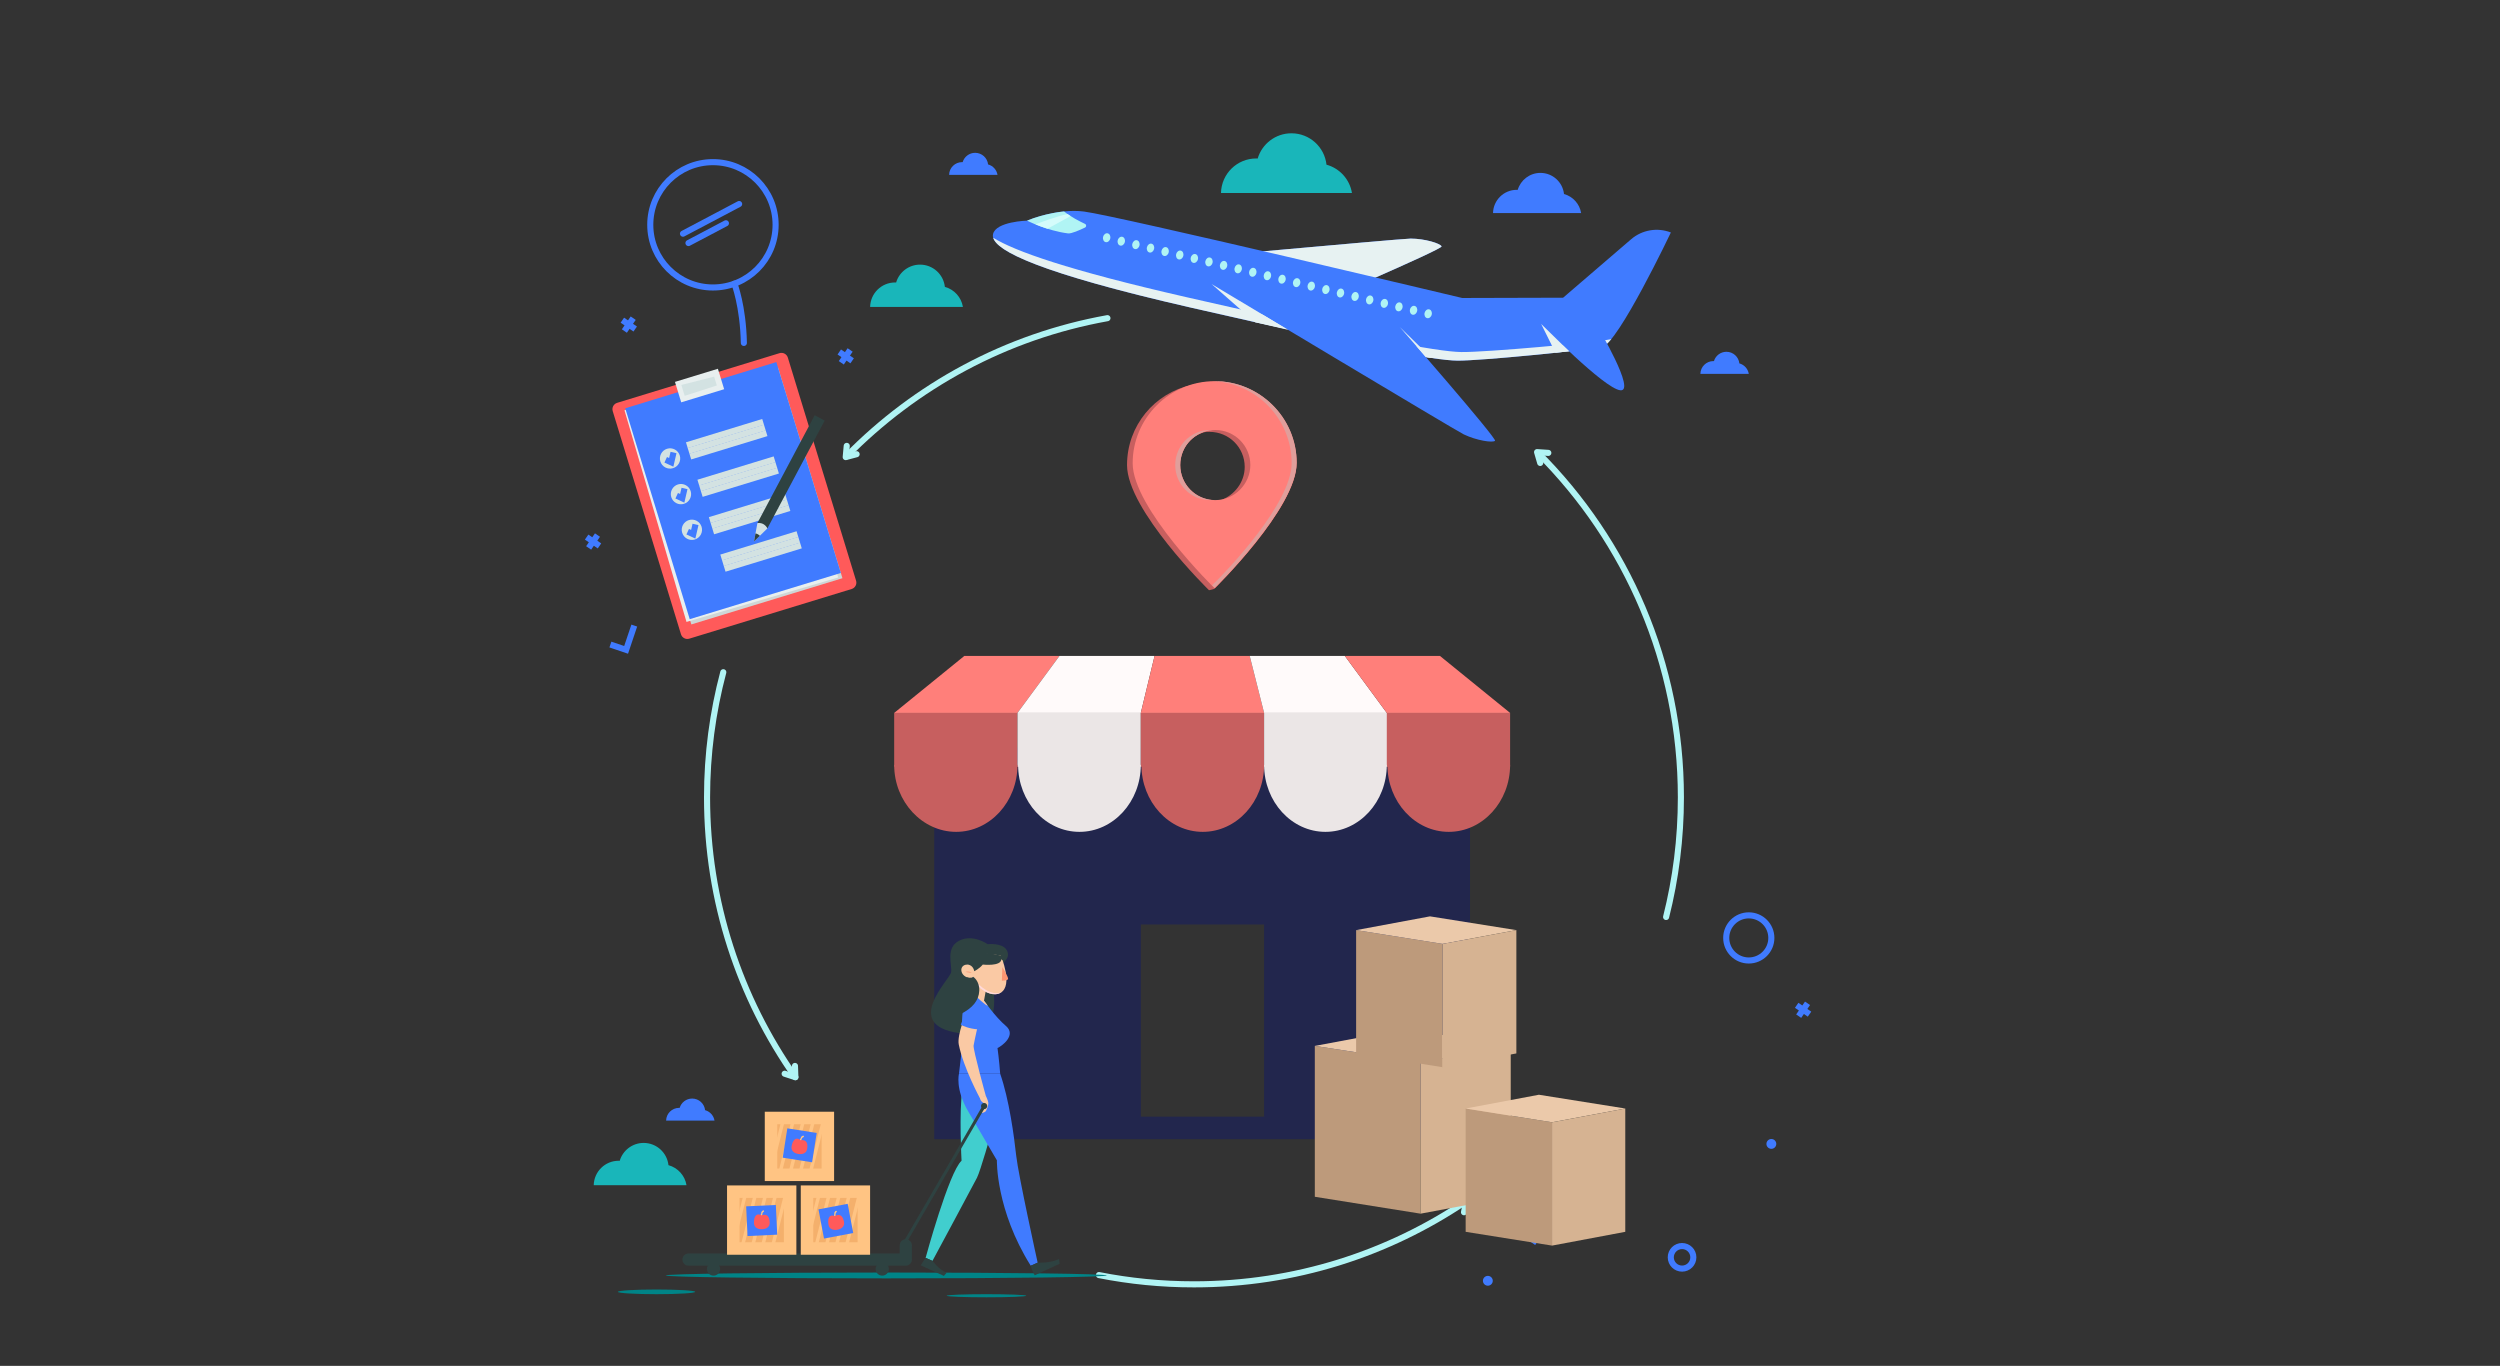 <svg width="410" height="224" viewBox="0 0 410 224" fill="none" xmlns="http://www.w3.org/2000/svg">
<rect x="0" y="0" width="410" height="224" fill="#333333" stroke="none"/>
<path d="M183.38 43.371L214.258 50.429C214.258 50.429 236.6 40.886 236.419 40.409C236.238 39.933 233.712 39.138 231.345 39.129C229.931 39.123 183.38 43.371 183.38 43.371Z" fill="#407BFF"/>
<path d="M183.38 43.371L214.258 50.429C214.258 50.429 236.6 40.886 236.419 40.409C236.238 39.933 233.712 39.138 231.345 39.129C229.931 39.123 183.38 43.371 183.38 43.371Z" fill="#E7F2F2"/>
<path d="M256.35 48.823L239.803 48.871C239.803 48.871 183.398 35.426 177.773 34.692C173.337 34.113 168.439 36.185 168.439 36.185C168.439 36.185 163.331 36.323 162.858 38.391C162.386 40.459 167.502 44.094 195.346 50.458C223.19 56.823 235.14 59.119 239.05 59.142C242.961 59.166 260.18 57.445 262.775 56.878C265.371 56.311 274.024 38.127 274.024 38.127C271.811 37.264 269.302 37.692 267.501 39.24L256.35 48.823Z" fill="#407BFF"/>
<path d="M264.129 55.642C261.454 56.191 243.693 57.788 239.656 57.735C235.619 57.682 223.267 55.294 194.477 48.714C175.138 44.293 166.395 41.182 162.882 38.989C163.495 41.136 170.013 44.668 195.348 50.458C223.192 56.823 235.141 59.119 239.052 59.142C242.963 59.166 260.181 57.445 262.777 56.878C263.158 56.795 263.671 56.329 264.267 55.599C264.22 55.618 264.174 55.633 264.129 55.642Z" fill="#E7F2F2"/>
<path d="M262.007 53.583L252.754 53.136C252.754 53.136 263.035 63.682 265.717 64.004C268.399 64.328 262.007 53.583 262.007 53.583Z" fill="#407BFF"/>
<path d="M252.754 53.136L255.099 57.856L257.33 57.612L252.754 53.136Z" fill="#E7F2F2"/>
<path d="M198.7 46.582L229.577 53.64C229.577 53.64 245.556 71.942 245.185 72.292C244.815 72.643 242.195 72.261 240.059 71.241C238.783 70.632 198.7 46.582 198.7 46.582Z" fill="#407BFF"/>
<path d="M198.7 46.582L205.825 52.853L211.218 54.085L198.7 46.582Z" fill="#E7F2F2"/>
<path d="M229.575 53.641L233.853 58.572C234.168 58.622 234.469 58.668 234.758 58.711L229.575 53.641Z" fill="#E7F2F2"/>
<path d="M168.439 36.185C168.439 36.185 171.732 37.856 175.165 38.278C175.709 38.345 177.107 37.723 177.934 37.323C178.19 37.2 178.192 36.836 177.934 36.715C177.087 36.318 175.576 35.55 174.507 34.675C174.507 34.675 171.381 34.947 168.439 36.185Z" fill="#B0F4F4"/>
<path d="M171.793 37.514L175.575 35.435C175.403 35.325 175.235 35.213 175.07 35.097C173.073 35.559 170.822 36.4 169.811 36.797C170.355 37.019 171.033 37.274 171.793 37.514Z" fill="#D4FCFB"/>
<path d="M182.078 39.127C181.984 39.526 181.645 39.787 181.323 39.711C181 39.635 180.815 39.249 180.909 38.85C181.003 38.451 181.341 38.19 181.664 38.266C181.987 38.342 182.172 38.728 182.078 39.127Z" fill="#B0F4F4"/>
<path d="M184.474 39.693C184.38 40.092 184.041 40.353 183.719 40.277C183.396 40.201 183.21 39.815 183.305 39.416C183.399 39.017 183.737 38.756 184.06 38.832C184.383 38.909 184.569 39.294 184.474 39.693Z" fill="#B0F4F4"/>
<path d="M186.872 40.26C186.778 40.659 186.439 40.92 186.117 40.844C185.794 40.767 185.608 40.382 185.702 39.983C185.797 39.584 186.135 39.323 186.458 39.399C186.781 39.475 186.967 39.861 186.872 40.26Z" fill="#B0F4F4"/>
<path d="M189.268 40.827C189.173 41.226 188.835 41.487 188.513 41.411C188.189 41.334 188.004 40.949 188.098 40.55C188.193 40.151 188.531 39.89 188.854 39.966C189.177 40.042 189.362 40.428 189.268 40.827Z" fill="#B0F4F4"/>
<path d="M191.664 41.393C191.57 41.792 191.231 42.053 190.908 41.977C190.586 41.901 190.4 41.515 190.494 41.117C190.589 40.718 190.927 40.456 191.25 40.532C191.573 40.609 191.758 40.994 191.664 41.393Z" fill="#B0F4F4"/>
<path d="M194.062 41.96C193.967 42.359 193.629 42.62 193.306 42.544C192.984 42.468 192.798 42.082 192.892 41.684C192.987 41.284 193.325 41.023 193.648 41.099C193.971 41.175 194.156 41.561 194.062 41.96Z" fill="#B0F4F4"/>
<path d="M196.458 42.526C196.363 42.925 196.025 43.187 195.702 43.111C195.379 43.034 195.194 42.649 195.288 42.25C195.382 41.851 195.721 41.59 196.044 41.666C196.366 41.742 196.552 42.128 196.458 42.526Z" fill="#B0F4F4"/>
<path d="M198.856 43.093C198.761 43.492 198.423 43.754 198.1 43.677C197.777 43.601 197.592 43.215 197.686 42.817C197.781 42.418 198.119 42.156 198.442 42.233C198.764 42.309 198.95 42.694 198.856 43.093Z" fill="#B0F4F4"/>
<path d="M201.252 43.66C201.157 44.059 200.819 44.32 200.496 44.244C200.173 44.167 199.988 43.782 200.082 43.383C200.177 42.984 200.515 42.723 200.838 42.799C201.161 42.876 201.346 43.261 201.252 43.66Z" fill="#B0F4F4"/>
<path d="M203.648 44.227C203.553 44.626 203.215 44.887 202.892 44.811C202.569 44.734 202.384 44.349 202.478 43.95C202.573 43.551 202.911 43.29 203.234 43.366C203.557 43.442 203.742 43.827 203.648 44.227Z" fill="#B0F4F4"/>
<path d="M206.044 44.793C205.949 45.193 205.611 45.454 205.288 45.377C204.965 45.301 204.78 44.916 204.874 44.517C204.968 44.117 205.307 43.856 205.629 43.932C205.953 44.009 206.138 44.394 206.044 44.793Z" fill="#B0F4F4"/>
<path d="M208.441 45.36C208.347 45.759 208.009 46.02 207.686 45.944C207.363 45.868 207.178 45.482 207.272 45.083C207.366 44.684 207.705 44.422 208.027 44.499C208.351 44.576 208.536 44.961 208.441 45.36Z" fill="#B0F4F4"/>
<path d="M210.837 45.926C210.743 46.325 210.405 46.587 210.082 46.51C209.759 46.434 209.574 46.048 209.668 45.65C209.762 45.251 210.101 44.989 210.423 45.066C210.746 45.142 210.932 45.527 210.837 45.926Z" fill="#B0F4F4"/>
<path d="M213.235 46.493C213.141 46.892 212.803 47.154 212.48 47.077C212.157 47.001 211.972 46.615 212.066 46.216C212.16 45.817 212.498 45.556 212.821 45.632C213.144 45.709 213.33 46.094 213.235 46.493Z" fill="#B0F4F4"/>
<path d="M215.631 47.059C215.537 47.459 215.198 47.72 214.876 47.644C214.553 47.567 214.368 47.182 214.462 46.783C214.556 46.384 214.894 46.122 215.217 46.199C215.54 46.275 215.725 46.66 215.631 47.059Z" fill="#B0F4F4"/>
<path d="M218.029 47.626C217.935 48.026 217.596 48.287 217.274 48.211C216.95 48.134 216.765 47.749 216.86 47.35C216.954 46.951 217.292 46.69 217.615 46.766C217.938 46.842 218.123 47.227 218.029 47.626Z" fill="#B0F4F4"/>
<path d="M220.425 48.193C220.331 48.592 219.992 48.853 219.67 48.777C219.347 48.701 219.161 48.315 219.255 47.916C219.35 47.517 219.688 47.256 220.011 47.332C220.334 47.409 220.52 47.794 220.425 48.193Z" fill="#B0F4F4"/>
<path d="M222.821 48.76C222.727 49.159 222.388 49.421 222.066 49.344C221.743 49.268 221.557 48.883 221.651 48.484C221.746 48.085 222.084 47.823 222.407 47.9C222.73 47.976 222.916 48.361 222.821 48.76Z" fill="#B0F4F4"/>
<path d="M225.215 49.327C225.12 49.726 224.782 49.987 224.459 49.911C224.136 49.834 223.951 49.449 224.045 49.05C224.139 48.651 224.478 48.39 224.801 48.466C225.124 48.542 225.309 48.928 225.215 49.327Z" fill="#B0F4F4"/>
<path d="M227.615 49.893C227.52 50.292 227.182 50.553 226.859 50.477C226.537 50.401 226.351 50.015 226.445 49.617C226.539 49.218 226.878 48.956 227.201 49.032C227.524 49.109 227.709 49.494 227.615 49.893Z" fill="#B0F4F4"/>
<path d="M230.009 50.46C229.915 50.859 229.576 51.12 229.253 51.044C228.931 50.968 228.745 50.582 228.839 50.184C228.934 49.784 229.272 49.523 229.595 49.599C229.918 49.675 230.103 50.061 230.009 50.46Z" fill="#B0F4F4"/>
<path d="M232.409 51.026C232.314 51.425 231.976 51.687 231.653 51.611C231.33 51.534 231.145 51.149 231.239 50.75C231.333 50.351 231.672 50.09 231.995 50.166C232.317 50.242 232.503 50.628 232.409 51.026Z" fill="#B0F4F4"/>
<path d="M234.803 51.593C234.709 51.992 234.37 52.254 234.047 52.177C233.724 52.101 233.539 51.715 233.633 51.317C233.728 50.918 234.066 50.656 234.389 50.733C234.711 50.809 234.897 51.194 234.803 51.593Z" fill="#B0F4F4"/>
<path d="M252.277 74.311C266.728 88.762 275.666 108.726 275.666 130.777C275.666 137.543 274.824 144.112 273.241 150.386" stroke="#B0F4F4" stroke-miterlimit="10" stroke-linecap="round" stroke-linejoin="round"/>
<path d="M138.794 74.867C150.143 63.294 164.988 55.162 181.62 52.179" stroke="#B0F4F4" stroke-miterlimit="10" stroke-linecap="round" stroke-linejoin="round"/>
<path d="M130.44 176.653C121.314 163.673 115.956 147.851 115.956 130.777C115.956 123.678 116.882 116.795 118.62 110.244" stroke="#B0F4F4" stroke-miterlimit="10" stroke-linecap="round" stroke-linejoin="round"/>
<path d="M240.458 196.994C227.714 205.605 212.349 210.632 195.811 210.632C190.478 210.632 185.268 210.11 180.229 209.113" stroke="#B0F4F4" stroke-miterlimit="10" stroke-linecap="round" stroke-linejoin="round"/>
<path d="M139.673 96.596L113.043 104.742C112.467 104.918 111.856 104.594 111.68 104.018L100.487 67.429C100.311 66.853 100.635 66.242 101.212 66.066L127.842 57.919C128.418 57.743 129.028 58.068 129.205 58.644L140.397 95.232C140.574 95.809 140.249 96.419 139.673 96.596Z" fill="#FF5A5A"/>
<path d="M127.583 60.24L102.801 67.82L113.38 102.406L138.162 94.826L127.583 60.24Z" fill="#CED6D6"/>
<path d="M127.284 60L102.414 67.287L112.584 101.996L137.454 94.709L127.284 60Z" fill="#E8EFEF"/>
<path d="M127.318 59.379L102.536 66.959L113.115 101.545L137.897 93.965L127.318 59.379Z" fill="#407BFF"/>
<path d="M117.735 60.476L110.692 62.63L111.718 65.984L118.761 63.83L117.735 60.476Z" fill="#E8EFEF"/>
<path d="M111.741 63.129L112.287 64.915L117.561 63.217L117.118 61.77L111.741 63.129Z" fill="#D3E2E2"/>
<path d="M111.482 74.701C111.751 75.58 111.256 76.511 110.377 76.78C109.498 77.049 108.567 76.554 108.298 75.675C108.029 74.796 108.524 73.865 109.403 73.596C110.283 73.327 111.213 73.822 111.482 74.701Z" fill="#D3E2E2"/>
<path d="M113.27 80.549C113.54 81.428 113.044 82.359 112.165 82.628C111.286 82.897 110.355 82.402 110.086 81.523C109.817 80.644 110.312 79.713 111.191 79.444C112.07 79.175 113.001 79.67 113.27 80.549Z" fill="#D3E2E2"/>
<path d="M115.061 86.396C115.33 87.275 114.835 88.207 113.956 88.476C113.077 88.745 112.146 88.25 111.877 87.371C111.607 86.491 112.103 85.56 112.982 85.291C113.861 85.022 114.792 85.517 115.061 86.396Z" fill="#D3E2E2"/>
<path d="M116.847 92.244C117.116 93.124 116.621 94.054 115.742 94.323C114.863 94.592 113.932 94.097 113.663 93.218C113.394 92.339 113.889 91.408 114.768 91.139C115.647 90.87 116.578 91.365 116.847 92.244Z" fill="#407BFF"/>
<path d="M112.643 73.016L125.15 69.19" stroke="#D3E2E2" stroke-miterlimit="10"/>
<path d="M112.926 73.942L125.432 70.117" stroke="#D3E2E2" stroke-miterlimit="10"/>
<path d="M113.209 74.868L125.715 71.043" stroke="#D3E2E2" stroke-miterlimit="10"/>
<path d="M114.522 79.153L127.028 75.327" stroke="#D3E2E2" stroke-miterlimit="10"/>
<path d="M114.805 80.079L127.311 76.254" stroke="#D3E2E2" stroke-miterlimit="10"/>
<path d="M115.087 81.006L127.594 77.18" stroke="#D3E2E2" stroke-miterlimit="10"/>
<path d="M116.399 85.29L128.905 81.465" stroke="#D3E2E2" stroke-miterlimit="10"/>
<path d="M116.681 86.217L129.188 82.391" stroke="#D3E2E2" stroke-miterlimit="10"/>
<path d="M116.964 87.143L129.47 83.317" stroke="#D3E2E2" stroke-miterlimit="10"/>
<path d="M118.275 91.427L130.781 87.602" stroke="#D3E2E2" stroke-miterlimit="10"/>
<path d="M118.558 92.354L131.064 88.528" stroke="#D3E2E2" stroke-miterlimit="10"/>
<path d="M118.841 93.28L131.347 89.455" stroke="#D3E2E2" stroke-miterlimit="10"/>
<path d="M109.175 75.407L110.083 75.825L110.456 74.212" stroke="#407BFF" stroke-miterlimit="10"/>
<path d="M110.977 81.302L111.886 81.721L112.259 80.109" stroke="#407BFF" stroke-miterlimit="10"/>
<path d="M112.782 87.199L113.691 87.617L114.063 86.005" stroke="#407BFF" stroke-miterlimit="10"/>
<path d="M124.21 85.789L125.85 86.66L135.249 68.975L133.61 68.104L124.21 85.789Z" fill="#2E4241"/>
<path d="M125.852 86.658C125.852 86.658 125.399 85.617 124.212 85.786L123.659 88.806L125.852 86.658Z" fill="#D3E2E2"/>
<path d="M124.619 87.866C124.45 87.703 124.216 87.545 123.902 87.478L123.659 88.806L124.619 87.866Z" fill="#2E4241"/>
<path d="M130.374 174.813L130.44 176.66L128.683 176.09" stroke="#B0F4F4" stroke-miterlimit="10" stroke-linecap="round" stroke-linejoin="round"/>
<path d="M238.631 197.275L240.457 196.994L240.096 198.806" stroke="#B0F4F4" stroke-miterlimit="10" stroke-linecap="round" stroke-linejoin="round"/>
<path d="M252.593 75.923L252.08 74.148L253.924 74.274" stroke="#B0F4F4" stroke-miterlimit="10" stroke-linecap="round" stroke-linejoin="round"/>
<path d="M140.484 74.49L138.698 74.964L138.865 73.124" stroke="#B0F4F4" stroke-miterlimit="10" stroke-linecap="round" stroke-linejoin="round"/>
<path d="M150.889 43.399C149.031 43.399 147.465 44.637 146.963 46.332C146.906 46.33 146.851 46.324 146.793 46.324C144.56 46.324 142.748 48.112 142.702 50.334H157.917C157.659 48.746 156.487 47.466 154.959 47.047C154.736 44.996 153 43.399 150.889 43.399Z" fill="#19B6BA"/>
<path d="M211.799 21.86C209.177 21.86 206.966 23.607 206.258 26C206.178 25.997 206.1 25.988 206.018 25.988C202.866 25.988 200.309 28.511 200.244 31.648H221.719C221.355 29.407 219.702 27.6 217.544 27.009C217.229 24.114 214.778 21.86 211.799 21.86Z" fill="#19B6BA"/>
<path d="M252.632 28.355C250.868 28.355 249.38 29.531 248.903 31.141C248.849 31.139 248.797 31.133 248.742 31.133C246.621 31.133 244.9 32.831 244.856 34.941H259.306C259.061 33.433 257.949 32.218 256.497 31.82C256.285 29.872 254.636 28.355 252.632 28.355Z" fill="#407BFF"/>
<path d="M159.923 25.062C158.954 25.062 158.137 25.708 157.875 26.592C157.846 26.591 157.816 26.588 157.786 26.588C156.621 26.588 155.676 27.52 155.652 28.68H163.59C163.455 27.851 162.844 27.183 162.047 26.965C161.931 25.895 161.025 25.062 159.923 25.062Z" fill="#407BFF"/>
<path d="M283.134 57.693C282.165 57.693 281.348 58.339 281.086 59.223C281.056 59.222 281.027 59.218 280.997 59.218C279.832 59.218 278.887 60.151 278.862 61.311H286.801C286.666 60.482 286.055 59.815 285.257 59.596C285.142 58.526 284.236 57.693 283.134 57.693Z" fill="#407BFF"/>
<path d="M113.513 180.163C112.543 180.163 111.726 180.809 111.464 181.693C111.435 181.692 111.406 181.689 111.376 181.689C110.211 181.689 109.265 182.621 109.241 183.781H117.179C117.045 182.952 116.434 182.285 115.636 182.066C115.52 180.996 114.614 180.163 113.513 180.163Z" fill="#407BFF"/>
<path d="M97.987 87.751L96.538 89.861" stroke="#407BFF" stroke-miterlimit="10"/>
<path d="M98.317 89.531L96.207 88.082" stroke="#407BFF" stroke-miterlimit="10"/>
<path d="M252.806 201.785L251.356 203.896" stroke="#407BFF" stroke-miterlimit="10"/>
<path d="M253.135 203.566L251.026 202.115" stroke="#407BFF" stroke-miterlimit="10"/>
<path d="M296.434 164.542L294.984 166.651" stroke="#407BFF" stroke-miterlimit="10"/>
<path d="M296.763 166.321L294.654 164.871" stroke="#407BFF" stroke-miterlimit="10"/>
<path d="M139.422 57.392L137.972 59.502" stroke="#407BFF" stroke-miterlimit="10"/>
<path d="M139.751 59.172L137.641 57.723" stroke="#407BFF" stroke-miterlimit="10"/>
<path d="M103.846 52.179L102.396 54.29" stroke="#407BFF" stroke-miterlimit="10"/>
<path d="M104.175 53.96L102.065 52.51" stroke="#407BFF" stroke-miterlimit="10"/>
<path d="M100.106 105.705L102.682 106.577L104.022 102.594" stroke="#407BFF" stroke-miterlimit="10"/>
<path d="M116.922 47.147C122.598 47.147 127.199 42.546 127.199 36.87C127.199 31.194 122.598 26.592 116.922 26.592C111.246 26.592 106.644 31.194 106.644 36.87C106.644 42.546 111.246 47.147 116.922 47.147Z" stroke="#407BFF" stroke-miterlimit="10"/>
<path d="M286.801 157.52C288.845 157.52 290.501 155.863 290.501 153.82C290.501 151.776 288.845 150.12 286.801 150.12C284.758 150.12 283.101 151.776 283.101 153.82C283.101 155.863 284.758 157.52 286.801 157.52Z" stroke="#407BFF" stroke-miterlimit="10"/>
<path d="M277.709 206.202C277.709 207.224 276.88 208.052 275.859 208.052C274.837 208.052 274.008 207.224 274.008 206.202C274.008 205.18 274.837 204.352 275.859 204.352C276.88 204.352 277.709 205.18 277.709 206.202Z" stroke="#407BFF" stroke-miterlimit="10"/>
<path d="M120.443 46.528C120.443 46.528 121.865 50.161 121.993 56.241" stroke="#407BFF" stroke-miterlimit="10" stroke-linecap="round"/>
<path d="M112.01 38.323L121.218 33.459" stroke="#407BFF" stroke-miterlimit="10" stroke-linecap="round"/>
<path d="M112.908 39.858L119.051 36.616" stroke="#407BFF" stroke-miterlimit="10" stroke-linecap="round"/>
<path d="M244.008 210.856C244.453 210.856 244.815 210.495 244.815 210.049C244.815 209.603 244.453 209.242 244.008 209.242C243.562 209.242 243.2 209.603 243.2 210.049C243.2 210.495 243.562 210.856 244.008 210.856Z" fill="#407BFF"/>
<path d="M291.31 187.602C291.31 188.048 290.949 188.41 290.503 188.41C290.057 188.41 289.695 188.048 289.695 187.602C289.695 187.157 290.057 186.795 290.503 186.795C290.949 186.795 291.31 187.157 291.31 187.602Z" fill="#407BFF"/>
<g clip-path="url(#clip0_188_61722)">
<path d="M153.215 122.565V186.827H241.087V122.565H153.215ZM207.314 183.131H187.091V151.616H207.314V183.131Z" fill="#22264D"/>
<path d="M166.868 116.919H146.645V125.748H166.868V116.919Z" fill="#C75F5F"/>
<path d="M187.091 116.919H166.868V125.748H187.091V116.919Z" fill="#EBE6E6"/>
<path d="M207.314 116.919H187.091V125.748H207.314V116.919Z" fill="#C75F5F"/>
<path d="M227.537 116.919H207.314V125.748H227.537V116.919Z" fill="#EBE6E6"/>
<path d="M247.657 116.919H227.434V125.748H247.657V116.919Z" fill="#C75F5F"/>
<path d="M158.143 107.578H173.746L166.868 116.919H146.645L158.143 107.578Z" fill="#FF7F7A"/>
<path d="M173.746 107.578H189.349L187.091 116.919H166.868L173.746 107.578Z" fill="#FFFAFA"/>
<path d="M189.349 107.578H204.953L207.314 116.919H187.091L189.349 107.578Z" fill="#FF7F7A"/>
<path d="M204.953 107.578H220.556L227.434 116.919H207.314L204.953 107.578Z" fill="#FFFAFA"/>
<path d="M220.556 107.578H236.16L247.657 116.919H227.434L220.556 107.578Z" fill="#FF7F7A"/>
<path d="M166.868 125.44C166.868 131.496 162.351 136.424 156.808 136.424C151.265 136.424 146.645 131.496 146.645 125.44" fill="#C75F5F"/>
<path d="M187.091 125.44C187.091 131.496 182.574 136.424 177.031 136.424C171.488 136.424 166.971 131.496 166.971 125.44" fill="#EBE6E6"/>
<path d="M207.314 125.44C207.314 131.496 202.797 136.424 197.254 136.424C191.711 136.424 187.194 131.496 187.194 125.44" fill="#C75F5F"/>
<path d="M227.434 125.44C227.434 131.496 222.917 136.424 217.374 136.424C211.831 136.424 207.314 131.496 207.314 125.44" fill="#EBE6E6"/>
<path d="M247.657 125.44C247.657 131.496 243.14 136.424 237.597 136.424C232.054 136.424 227.537 131.496 227.537 125.44" fill="#C75F5F"/>
<path d="M199.102 62.615C197.87 62.615 196.638 62.821 195.406 63.129C189.349 64.463 184.833 69.801 184.833 76.268C184.833 83.659 198.28 96.799 198.28 96.799L199.102 96.594C199.102 96.594 212.549 83.454 212.549 76.063C212.549 68.569 206.493 62.615 199.102 62.615ZM200.231 82.017C199.923 82.12 199.615 82.12 199.204 82.12C196.022 82.12 193.456 79.553 193.456 76.371C193.456 73.805 195.098 71.649 197.356 70.93C197.664 70.828 197.972 70.828 198.383 70.828C201.565 70.828 204.132 73.394 204.132 76.576C204.132 79.04 202.489 81.196 200.231 82.017Z" fill="#C75F5F"/>
<path d="M199.204 62.513C191.813 62.513 185.757 68.569 185.757 75.96C185.757 83.351 199.204 96.491 199.204 96.491C199.204 96.491 212.652 83.351 212.652 75.96C212.652 68.569 206.595 62.513 199.204 62.513ZM199.307 82.017C196.125 82.017 193.558 79.451 193.558 76.268C193.558 73.086 196.125 70.52 199.307 70.52C202.489 70.52 205.056 73.086 205.056 76.268C205.056 79.348 202.489 82.017 199.307 82.017Z" fill="#FF7F7A"/>
<path d="M198.896 70.52C198.794 70.52 198.588 70.52 198.486 70.52C195.303 70.52 192.737 73.086 192.737 76.268C192.737 79.451 195.303 82.017 198.486 82.017C198.588 82.017 198.794 82.017 198.896 82.017C195.919 81.812 193.558 79.348 193.558 76.268C193.558 73.189 195.919 70.725 198.896 70.52Z" fill="#E09E9B"/>
<path d="M199.204 62.513C199.102 62.513 198.896 62.513 198.794 62.513C205.979 62.718 211.831 68.672 211.831 75.96C211.831 82.53 201.155 93.719 198.794 95.978C199.102 96.286 199.204 96.388 199.204 96.388C199.204 96.388 212.652 83.249 212.652 75.858C212.652 68.467 206.595 62.513 199.204 62.513Z" fill="#E09E9B"/>
<path d="M232.977 199.043L215.629 196.271V171.531L232.977 174.2V199.043Z" fill="#BD9A7B"/>
<path d="M232.977 174.2L215.629 171.531L230.411 168.76L247.76 171.531L232.977 174.2Z" fill="#EBC9AA"/>
<path d="M232.977 199.043L247.76 196.271V171.531L232.977 174.2V199.043Z" fill="#D6B392"/>
<path d="M236.57 175.021L222.404 172.763V152.54L236.57 154.798V175.021Z" fill="#BD9A7B"/>
<path d="M236.57 154.799L222.404 152.54L234.517 150.282L248.683 152.54L236.57 154.799Z" fill="#EBC9AA"/>
<path d="M236.57 175.021L248.683 172.763V152.54L236.57 154.798V175.021Z" fill="#D6B392"/>
<path d="M254.535 204.278L240.368 202.019V181.796L254.535 184.055V204.278Z" fill="#BD9A7B"/>
<path d="M254.535 184.055L240.368 181.796L252.379 179.538L266.545 181.796L254.535 184.055Z" fill="#EBC9AA"/>
<path d="M254.535 204.278L266.545 202.019V181.796L254.535 184.055V204.278Z" fill="#D6B392"/>
</g>
<path d="M105.558 187.439C103.701 187.439 102.134 188.677 101.633 190.372C101.576 190.369 101.52 190.363 101.463 190.363C99.229 190.363 97.417 192.151 97.371 194.373H112.586C112.329 192.785 111.157 191.505 109.629 191.086C109.405 189.036 107.669 187.439 105.558 187.439Z" fill="#19B6BA"/>
<path d="M145.355 209.654C165.336 209.654 181.534 209.439 181.534 209.174C181.534 208.91 165.336 208.695 145.355 208.695C125.375 208.695 109.177 208.91 109.177 209.174C109.177 209.439 125.375 209.654 145.355 209.654Z" fill="#008487"/>
<path d="M164.159 158.188C164.159 158.188 165.965 157.137 165.053 155.738C164.303 154.587 161.975 154.847 161.975 154.847C161.975 154.847 159.529 153.101 157.275 154.289C155.021 155.478 156.173 158.254 155.987 159.448C155.801 160.641 147.926 168.033 157.176 169.408C166.425 170.782 161.975 158.187 161.975 158.187" fill="#2E4241"/>
<path d="M162.549 185.801C162.549 185.801 160.815 191.981 160.221 193.16C159.626 194.34 152.923 206.783 152.923 206.783L151.801 206.292C151.801 206.292 155.615 192.236 157.695 190.36C157.695 190.36 157.249 182.477 157.843 178.455" fill="#41CECE"/>
<path d="M161.231 163.887C161.231 163.887 163.162 166.729 164.964 168.252C166.766 169.775 164.258 171.595 163.59 171.874C163.59 171.874 163.872 173.898 164.028 176.09H157.274C157.274 176.09 157.85 171.335 157.896 170.295C157.943 169.255 156.974 163.555 159.95 163.232" fill="#407BFF"/>
<path d="M160.071 159.708L161.975 160.824L161.374 164.116C161.374 164.116 161.658 164.439 161.975 164.917C161.815 165.075 159.951 163.294 159.951 163.294L160.071 159.708Z" fill="#FAC9A4"/>
<path d="M160.037 160.875L160.052 160.354C160.443 160.373 161.231 160.653 161.955 160.946L161.735 162.271C161.321 162.034 160.572 161.549 160.037 160.875Z" fill="#FFD9D9"/>
<path d="M164.151 156.746C164.151 156.746 166.209 161.594 164.11 162.804C162.011 164.014 158.403 160.648 158.617 157.998C158.617 157.998 159.438 155.635 164.151 156.746Z" fill="#FAC9A4"/>
<path d="M159.662 156.931C159.062 157.353 158.897 157.823 158.897 157.823C158.686 160.437 162.19 163.743 164.301 162.674C164.241 162.721 164.178 162.764 164.11 162.803C162.011 164.013 158.403 160.647 158.617 157.997C158.617 157.997 158.831 157.385 159.662 156.931Z" fill="#FFD9D9"/>
<path d="M164.392 158.614C164.392 158.614 165.422 160.283 165.324 160.561C165.227 160.839 164.302 160.839 164.302 160.839L164.392 158.614Z" fill="#FC9572"/>
<path d="M157.73 159.463C157.941 160.048 158.635 160.455 159.249 160.353C159.863 160.252 159.833 159.745 159.732 159.131C159.63 158.517 159.049 158.102 158.435 158.203C157.821 158.305 157.504 158.836 157.73 159.463Z" fill="#FAC9A4"/>
<path d="M159.369 159.558C159.369 159.558 158.96 159.195 158.335 159.402L159.369 159.558Z" fill="#FC9572"/>
<path d="M158.576 158.188C158.576 158.188 159.541 158.115 159.788 159.278C159.788 159.278 160.606 158.884 161.175 158.188C161.175 158.188 164.184 158.532 164.221 157.318C164.221 157.318 164.351 157.463 164.528 157.495L164.444 156.822C164.444 156.822 159.785 155.25 158.373 157.714L158.576 158.188Z" fill="#2E4241"/>
<path d="M157.275 176.089C157.275 176.089 156.606 178.554 158.785 182.268C160.964 185.983 163.491 190.292 163.491 190.292C163.491 190.292 163.292 198.411 169.038 207.574L170.177 207.079C170.177 207.079 167.007 192.719 166.66 189.549C166.313 186.379 165.506 180.311 164.028 176.089H157.275Z" fill="#407BFF"/>
<path d="M169.037 207.589L170.176 207.079C170.176 207.079 172.285 207.187 173.678 206.475L173.783 207.254L169.694 209.15C169.694 209.15 169.181 208.285 169.037 207.589Z" fill="#2E4241"/>
<path d="M160.579 167.272C160.579 167.272 159.768 170.803 159.669 171.472C159.57 172.141 161.671 179.71 161.671 179.71L160.734 180.156C160.734 180.156 158.01 175.154 157.235 171.29C156.923 169.737 158.511 165.916 158.511 165.916" fill="#FAC9A4"/>
<path d="M151.802 206.292L152.925 206.782C152.925 206.782 153.963 208.219 155.255 208.723L154.8 209.252L151.013 207.521C151.013 207.521 151.425 206.796 151.802 206.292Z" fill="#2E4241"/>
<path d="M157.565 168.048C157.941 168.264 158.862 168.694 160.342 168.811C160.725 167.828 161.09 166.619 160.931 165.543C160.612 163.38 158.887 164.861 158.887 164.861C158.887 164.861 158.188 166.406 157.565 168.048Z" fill="#407BFF"/>
<path d="M159.604 160.199C159.604 160.199 160.674 160.865 160.6 162.481C160.526 164.097 159.504 165.323 157.535 166.308L158.528 160.26C158.528 160.26 159.126 160.556 159.604 160.199Z" fill="#2E4241"/>
<path d="M161.671 179.71C161.671 179.71 162.038 180.441 162.084 180.849C162.13 181.258 161.768 182.177 161.592 182.307C161.415 182.437 161.063 182.567 160.895 182.511C160.728 182.455 161.388 181.926 161.388 181.926C161.388 181.926 161.574 181.23 161.574 181.035C161.574 181.035 160.673 180.682 160.71 179.948" fill="#FAC9A4"/>
<path d="M112.918 206.57H148.551V204.24" stroke="#2E4241" stroke-width="2" stroke-miterlimit="10" stroke-linecap="round" stroke-linejoin="round"/>
<path d="M161.397 181.393L148.55 203.509" stroke="#2E4241" stroke-width="0.5" stroke-miterlimit="10" stroke-linecap="round" stroke-linejoin="round"/>
<path d="M161.658 181.393C161.658 181.536 161.542 181.653 161.398 181.653C161.254 181.653 161.138 181.536 161.138 181.393C161.138 181.249 161.254 181.132 161.398 181.132C161.542 181.132 161.658 181.249 161.658 181.393Z" stroke="#2E4241" stroke-width="0.5" stroke-miterlimit="10" stroke-linecap="round" stroke-linejoin="round"/>
<path d="M130.605 194.409H119.236V205.778H130.605V194.409Z" fill="#FFC483"/>
<path d="M128.555 196.458H121.285V203.728H128.555V196.458Z" fill="#F4B06C"/>
<path d="M122.748 195.009L122.203 194.871L119.812 204.33L120.357 204.468L122.748 195.009Z" fill="#FFC483"/>
<path d="M124.402 195.009L123.857 194.871L121.466 204.331L122.011 204.469L124.402 195.009Z" fill="#FFC483"/>
<path d="M126.075 195.005L125.529 194.867L123.139 204.326L123.684 204.464L126.075 195.005Z" fill="#FFC483"/>
<path d="M127.715 195.009L127.17 194.871L124.778 204.331L125.323 204.469L127.715 195.009Z" fill="#FFC483"/>
<path d="M129.371 195.009L128.826 194.871L126.434 204.331L126.979 204.469L129.371 195.009Z" fill="#FFC483"/>
<path d="M136.792 182.323H125.423V193.693H136.792V182.323Z" fill="#FFC483"/>
<path d="M134.742 184.373H127.472V191.643H134.742V184.373Z" fill="#F4B06C"/>
<path d="M128.936 182.924L128.391 182.786L125.999 192.245L126.544 192.383L128.936 182.924Z" fill="#FFC483"/>
<path d="M130.59 182.924L130.045 182.786L127.653 192.245L128.198 192.383L130.59 182.924Z" fill="#FFC483"/>
<path d="M132.26 182.919L131.715 182.781L129.324 192.241L129.869 192.379L132.26 182.919Z" fill="#FFC483"/>
<path d="M133.902 182.924L133.357 182.786L130.966 192.245L131.511 192.383L133.902 182.924Z" fill="#FFC483"/>
<path d="M135.558 182.924L135.013 182.786L132.621 192.245L133.167 192.383L135.558 182.924Z" fill="#FFC483"/>
<path d="M142.696 194.409H131.326V205.778H142.696V194.409Z" fill="#FFC483"/>
<path d="M140.645 196.458H133.375V203.728H140.645V196.458Z" fill="#F4B06C"/>
<path d="M134.838 195.009L134.293 194.872L131.902 204.331L132.447 204.469L134.838 195.009Z" fill="#FFC483"/>
<path d="M136.492 195.009L135.947 194.872L133.556 204.331L134.101 204.469L136.492 195.009Z" fill="#FFC483"/>
<path d="M138.165 195.004L137.619 194.866L135.229 204.326L135.774 204.464L138.165 195.004Z" fill="#FFC483"/>
<path d="M139.804 195.009L139.259 194.872L136.868 204.331L137.413 204.469L139.804 195.009Z" fill="#FFC483"/>
<path d="M141.461 195.01L140.916 194.872L138.524 204.331L139.069 204.469L141.461 195.01Z" fill="#FFC483"/>
<path d="M117.018 209.204C117.617 209.204 118.102 208.718 118.102 208.12C118.102 207.521 117.617 207.035 117.018 207.035C116.419 207.035 115.934 207.521 115.934 208.12C115.934 208.718 116.419 209.204 117.018 209.204Z" fill="#2E4241"/>
<path d="M144.687 209.204C145.285 209.204 145.771 208.718 145.771 208.12C145.771 207.521 145.285 207.035 144.687 207.035C144.088 207.035 143.602 207.521 143.602 208.12C143.602 208.718 144.088 209.204 144.687 209.204Z" fill="#2E4241"/>
<path d="M161.782 212.758C165.386 212.758 168.308 212.644 168.308 212.503C168.308 212.361 165.386 212.247 161.782 212.247C158.177 212.247 155.255 212.361 155.255 212.503C155.255 212.644 158.177 212.758 161.782 212.758Z" fill="#008487"/>
<path d="M107.669 212.247C111.171 212.247 114.009 212.075 114.009 211.863C114.009 211.65 111.171 211.479 107.669 211.479C104.168 211.479 101.329 211.65 101.329 211.863C101.329 212.075 104.168 212.247 107.669 212.247Z" fill="#008487"/>
<path d="M133.939 185.802L129.122 185.047L128.368 189.863L133.184 190.618L133.939 185.802Z" fill="#407BFF"/>
<path d="M131.266 187.137C131.266 187.137 131.301 186.501 131.721 186.373" stroke="#FFC483" stroke-width="0.25" stroke-miterlimit="10" stroke-linecap="round"/>
<path d="M132.373 188.413C132.263 189.119 131.639 189.362 130.933 189.252C130.228 189.141 129.708 188.719 129.819 188.013C129.929 187.308 130.356 186.247 131.287 186.996C132.423 186.828 132.484 187.708 132.373 188.413Z" fill="#FF5A5A"/>
<path d="M131.331 186.707C131.331 186.707 131.377 186.148 130.871 186.017C130.871 186.017 130.772 186.671 131.331 186.707Z" fill="#407BFF"/>
<path d="M139.019 197.425L134.229 198.333L135.138 203.123L139.928 202.215L139.019 197.425Z" fill="#407BFF"/>
<path d="M136.944 199.569C136.944 199.569 136.763 198.959 137.116 198.697" stroke="#FFC483" stroke-width="0.25" stroke-miterlimit="10" stroke-linecap="round"/>
<path d="M138.418 200.398C138.552 201.1 138.046 201.539 137.344 201.672C136.642 201.805 136.011 201.582 135.877 200.881C135.744 200.179 135.789 199.037 136.918 199.429C137.932 198.889 138.285 199.697 138.418 200.398Z" fill="#FF5A5A"/>
<path d="M136.863 199.142C136.863 199.142 136.718 198.599 136.198 198.647C136.198 198.647 136.324 199.296 136.863 199.142Z" fill="#407BFF"/>
<path d="M127.24 197.616L122.37 197.84L122.594 202.71L127.464 202.486L127.24 197.616Z" fill="#407BFF"/>
<path d="M124.89 199.458C124.89 199.458 124.797 198.829 125.183 198.619" stroke="#FFC483" stroke-width="0.25" stroke-miterlimit="10" stroke-linecap="round"/>
<path d="M126.233 200.487C126.266 201.2 125.703 201.564 124.99 201.596C124.277 201.629 123.683 201.319 123.65 200.606C123.617 199.893 123.823 198.768 124.885 199.315C125.965 198.924 126.2 199.773 126.233 200.487Z" fill="#FF5A5A"/>
<path d="M124.871 199.024C124.871 199.024 124.804 198.466 124.282 198.439C124.282 198.439 124.315 199.1 124.871 199.024Z" fill="#407BFF"/>
<defs>
<clipPath id="clip0_188_61722">
<rect width="119.9" height="141.765" fill="white" transform="translate(146.645 62.513)"/>
</clipPath>
</defs>
</svg>

